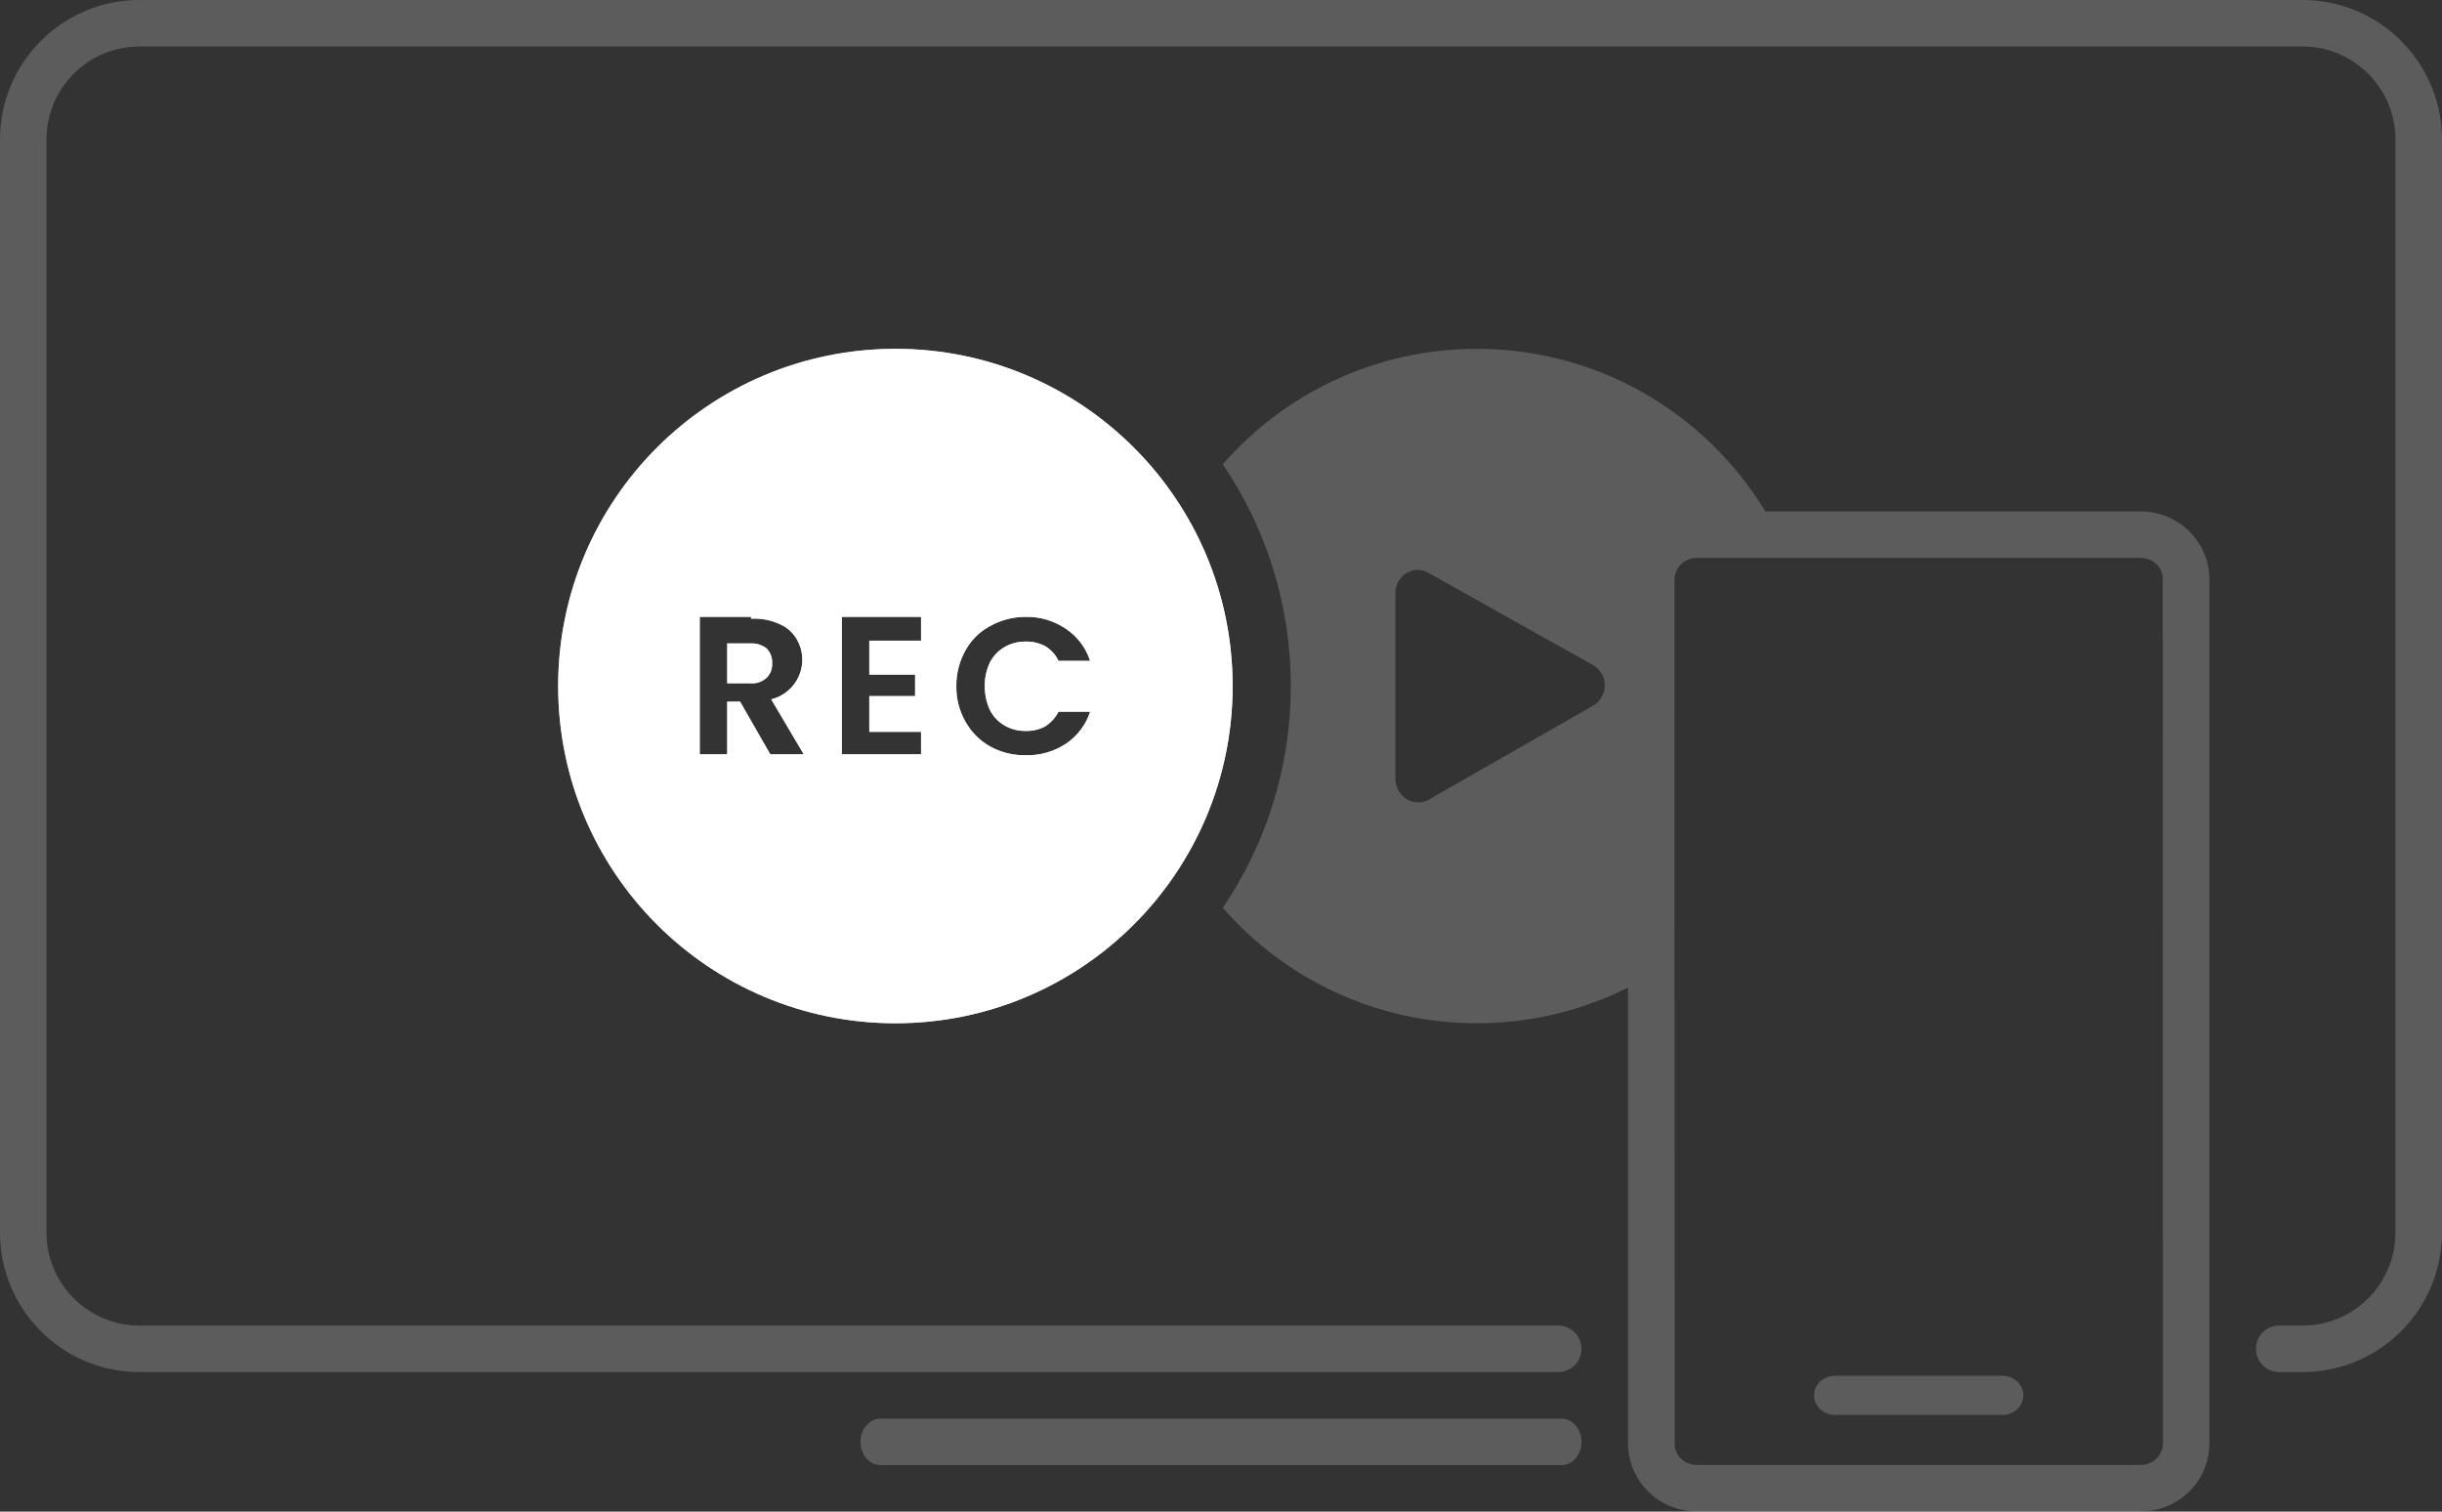 <svg height="65" viewBox="0 0 105 65" width="105" xmlns="http://www.w3.org/2000/svg" xmlns:xlink="http://www.w3.org/1999/xlink"><rect x="0" y="0" width="105" height="65" fill="#333333" stroke="none"/><defs><path id="a" d="m38.5 15c8.008 0 14.5 6.492 14.5 14.5s-6.492 14.5-14.5 14.5-14.5-6.492-14.5-14.5 6.492-14.5 14.5-14.5zm5.615 11.525c-.538-.005-1.068.13-1.537.394-.45.236-.82.599-1.064 1.044-.264.469-.399.999-.394 1.537-.01.538.126 1.07.394 1.537.249.446.618.815 1.064 1.064.47.258 1.0.387 1.537.374.608.015 1.206-.157 1.714-.493.494-.328.862-.814 1.044-1.379h-1.359c-.131.257-.328.475-.571.63-.26.139-.552.207-.847.197-.318.006-.632-.076-.906-.236-.271-.157-.491-.39-.63-.67-.147-.321-.221-.671-.217-1.024-.005-.347.069-.691.217-1.005.14-.28.359-.513.63-.67.275-.16.588-.242.906-.236.295-.01.587.058.847.197.248.15.447.369.571.63h1.359c-.182-.565-.55-1.051-1.044-1.379-.516-.35-1.13-.53-1.753-.512zm-11.821 0h-2.207v5.91h1.182v-2.266h.552l1.3 2.266h1.438l-1.399-2.364c.537-.131.98-.507 1.197-1.014s.182-1.088-.094-1.566c-.168-.288-.423-.516-.729-.65-.388-.18-.814-.261-1.241-.236zm7.309 0h-3.408v5.91h3.408v-.965h-2.226v-1.537h1.97v-.926h-1.97v-1.458h2.226zm-7.349 1.143c.255-.019.508.058.709.217.165.167.251.396.236.63.017.235-.07.465-.236.63-.193.175-.45.261-.709.236h-.985v-1.714z"/></defs><g fill="none" fill-rule="evenodd"><path d="m63.5 44c-4.358 0-8.266-1.922-10.924-4.965 1.846-2.719 2.924-6.001 2.924-9.535s-1.078-6.816-2.923-9.535c2.657-3.043 6.566-4.965 10.923-4.965 5.26 0 9.865 2.8 12.407 6.992l16.121-0c1.565-.01 2.855 1.19 2.964 2.719l.007.171v37.219c-.022 1.61-1.349 2.901-2.971 2.89h-19.037c-.783.01-1.538-.288-2.099-.83-.51-.493-.822-1.15-.882-1.849l-.01-.211.001-19.636c-1.955.982-4.163 1.535-6.501 1.535zm3.64 17c.475 0 .86.448.86 1 0 .552-.385 1-.86 1h-29.281c-.475 0-.86-.448-.86-1 0-.552.385-1 .86-1zm24.896-37.009h-19.062l-.128.006c-.211.023-.411.115-.565.263-.145.14-.24.323-.271.519l-.011.119.01 37.302.026.117c.045.153.129.292.246.405.154.149.353.24.565.263l.128.006h19.062l.131-.007c.214-.026.406-.122.553-.264.139-.135.237-.314.269-.514l.011-.123-.007-37.281-.026-.129c-.047-.168-.142-.316-.267-.43-.174-.16-.407-.255-.663-.252zm-5.935 35.169c.496 0 .898.376.898.84s-.402.84-.898.84h-7.204c-.496 0-.898-.376-.898-.84s.402-.84.898-.84zm12.898-59.16c3.238 0 5.878 2.566 5.996 5.775l.004.225v47c0 3.238-2.566 5.878-5.775 5.996l-.225.004h-1c-.552 0-1-.448-1-1 0-.513.386-.936.883-.993l.117-.007h1c2.142 0 3.891-1.684 3.995-3.8l.005-.2v-47c0-2.142-1.684-3.891-3.8-3.995l-.2-.005h-93c-2.142 0-3.891 1.684-3.995 3.8l-.005.2v47c0 2.142 1.684 3.891 3.8 3.995l.2.005h61c.552 0 1 .448 1 1 0 .513-.386.936-.883.993l-.117.007h-61c-3.238 0-5.878-2.566-5.996-5.775l-.004-.225v-47c0-3.238 2.566-5.878 5.775-5.996l.225-.004zm-38.019 24.5c-.503 0-.918.388-.974.889l-.007.117v7.988l.007.117c.057.5.471.889.974.889.16.003.317-.036.457-.113l.101-.065 6.904-3.945.109-.062c.277-.184.449-.501.449-.845.001-.321-.151-.62-.401-.804l-.099-.064-7.038-3.945-.088-.052c-.091-.046-.19-.074-.291-.083l-.102-.003z" fill="#fff" fill-opacity=".2"/><use fill="#cad7de" xlink:href="#a"/><use fill="#fff" xlink:href="#a"/></g></svg>